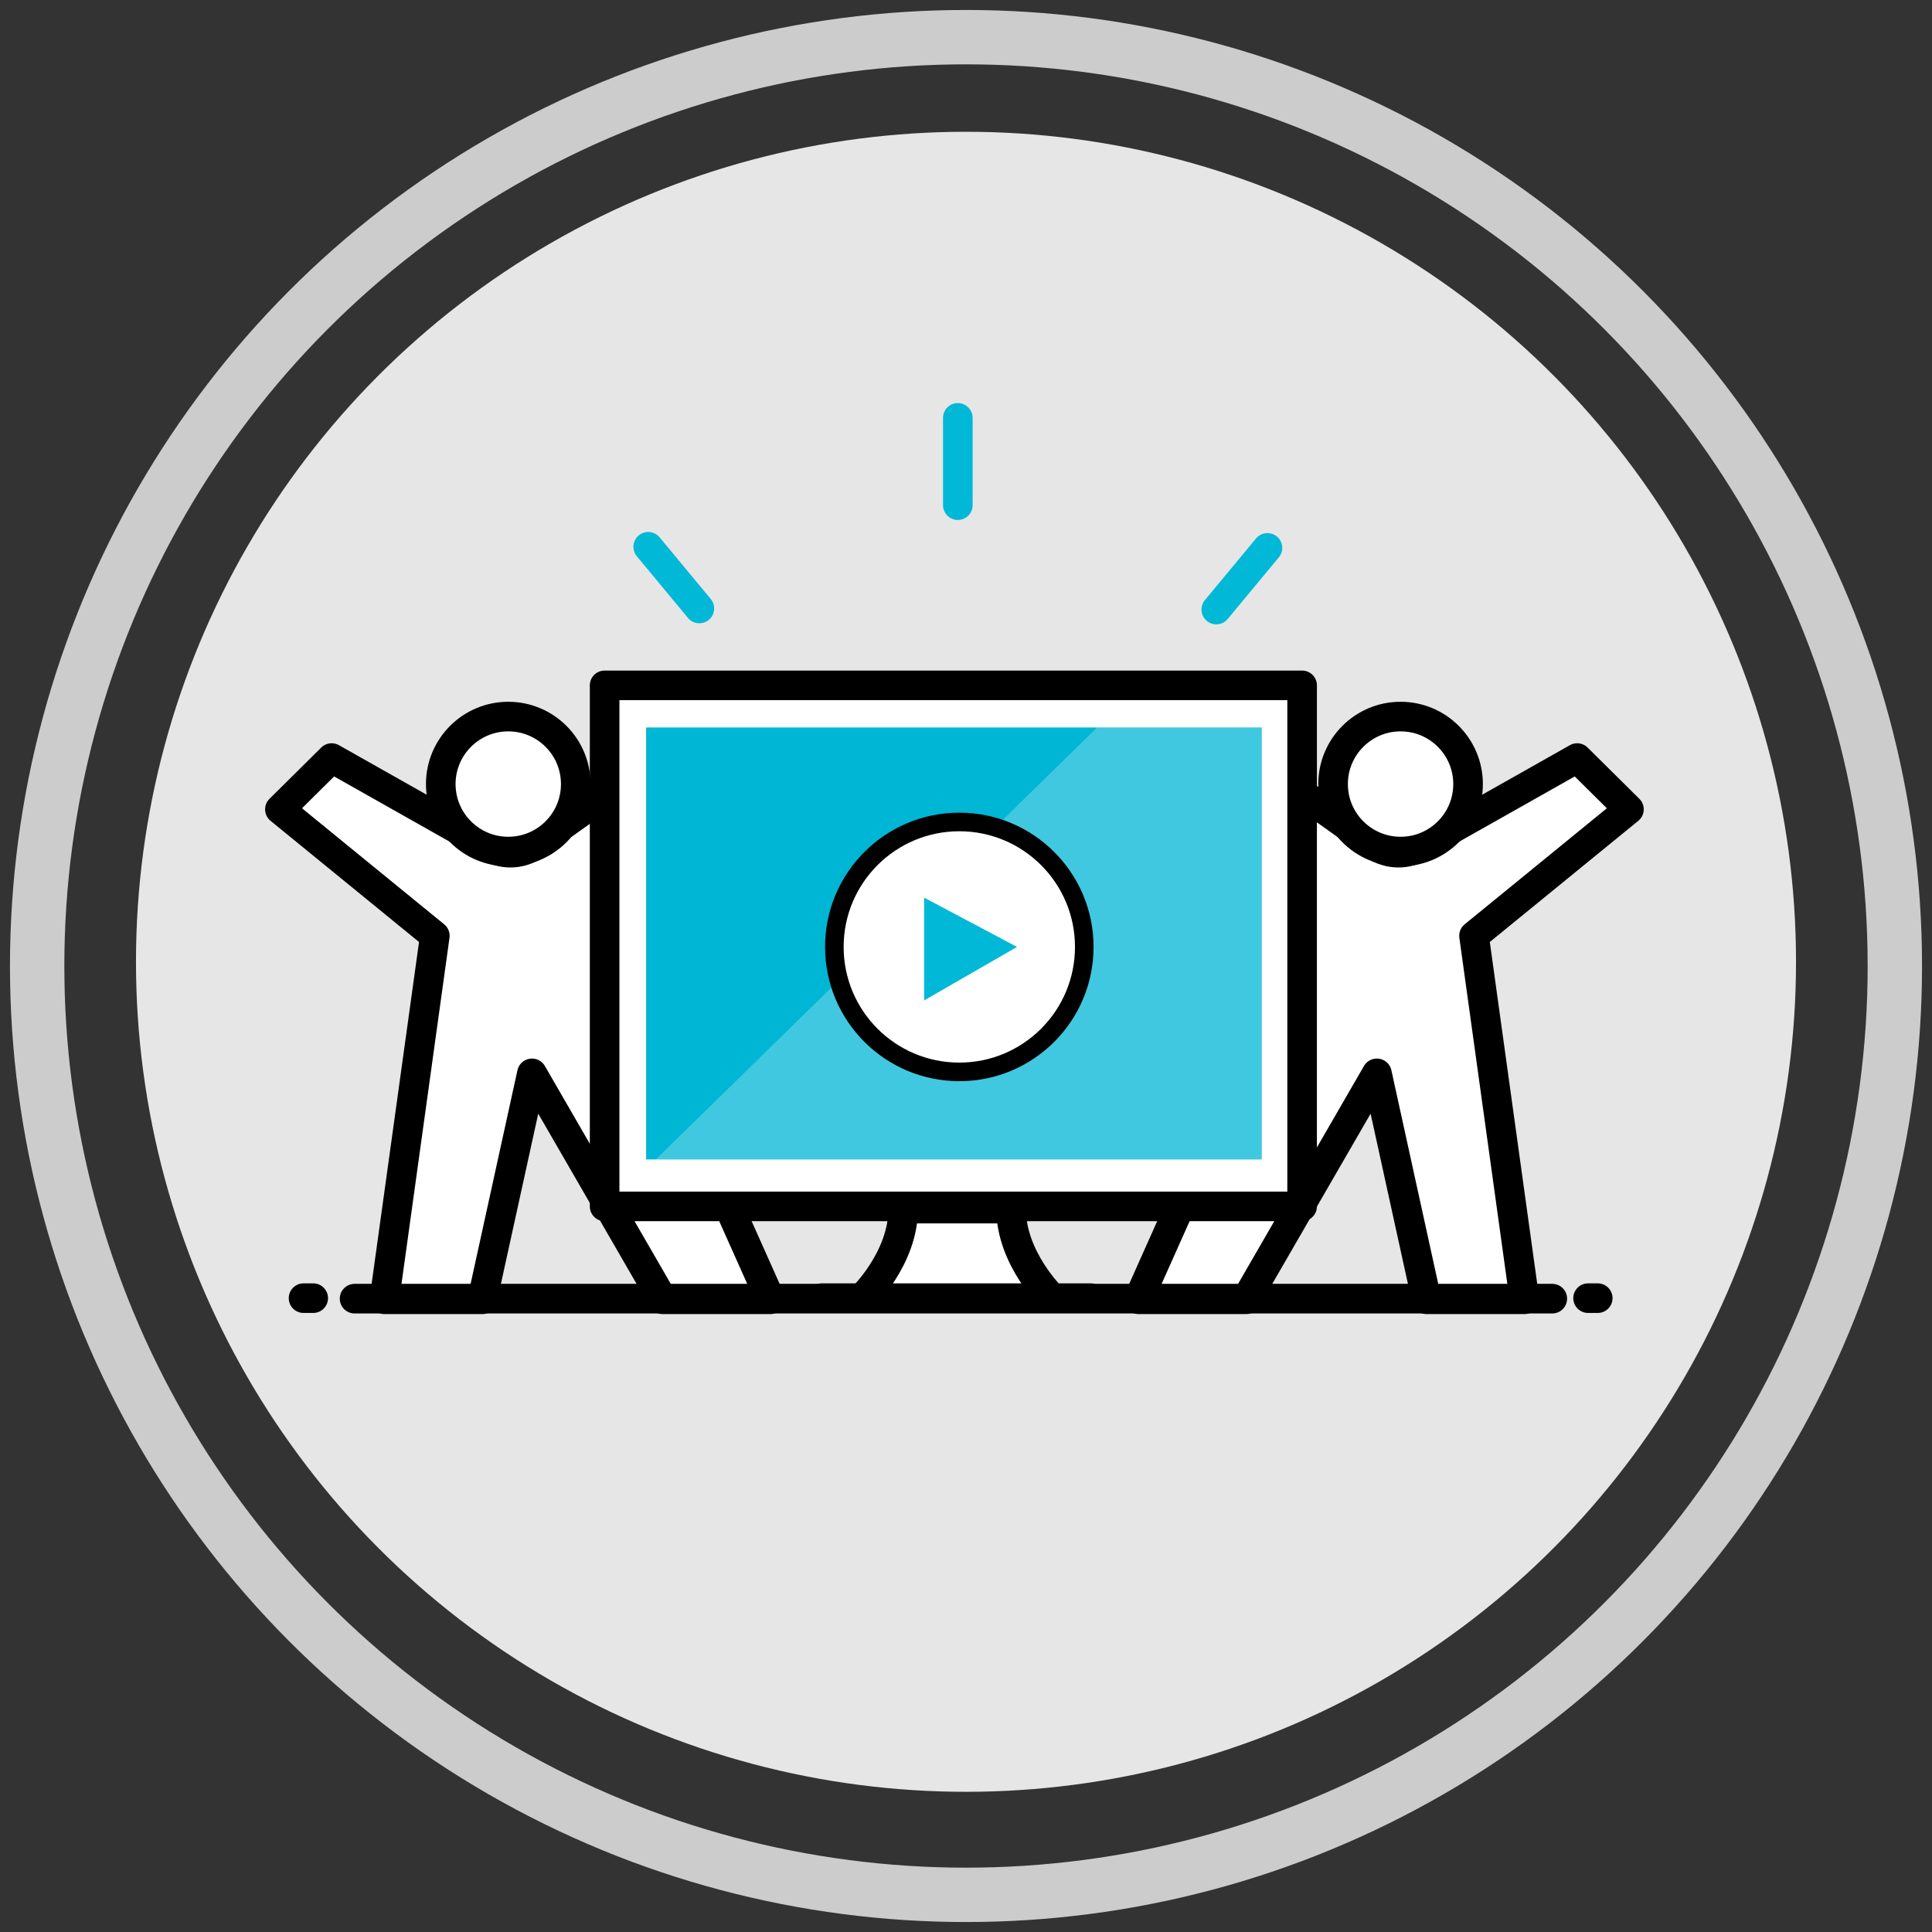 <?xml version="1.0" encoding="UTF-8"?><svg id="Publishing_Rules" xmlns="http://www.w3.org/2000/svg" viewBox="0 0 156 156"><rect x="0" y="0" width="156" height="156" fill="#333333" stroke="none"/><defs><style>.cls-1{stroke:#01b8d7;}.cls-1,.cls-2,.cls-3,.cls-4{fill:none;}.cls-1,.cls-2,.cls-3,.cls-5,.cls-6{stroke-linecap:round;}.cls-1,.cls-3,.cls-7,.cls-6{stroke-linejoin:round;}.cls-1,.cls-3,.cls-5,.cls-6{stroke-width:2.39px;}.cls-8,.cls-7,.cls-9,.cls-5,.cls-6{fill:#fff;}.cls-2{stroke-width:1.5px;}.cls-2,.cls-3,.cls-7,.cls-5,.cls-6{stroke:#000;}.cls-2,.cls-4,.cls-5{stroke-miterlimit:10;}.cls-7{stroke-width:2.39px;}.cls-10{fill:#e6e6e6;}.cls-11{fill:#01b8d7;}.cls-9{opacity:.25;}.cls-4{stroke:#ccc;stroke-width:4.39px;}.cls-12{fill:#00b6d5;}</style></defs><g id="Webinar"><g><circle class="cls-4" cx="78" cy="78" r="75"/><circle class="cls-10" cx="78" cy="77.66" r="67.02"/><path class="cls-6" d="M42.95,86.67l-4,18.24h-7.91l4.07-29.35-12.51-10.21,4.18-4.14,12.75,7.2c1.23,.69,2.76,.56,3.85-.33l16.55-11.8,3.3,3.45-12.4,14.82c-.88,1.05-1.08,2.5-.52,3.75l11.89,26.61h-8.7l-10.54-18.24Z"/><circle class="cls-5" cx="41.04" cy="63.31" r="5.45"/><path class="cls-6" d="M111.18,86.67l4,18.24h7.91l-4.07-29.35,12.51-10.21-4.18-4.14-12.75,7.2c-1.23,.69-2.76,.56-3.85-.33l-16.55-11.8-3.3,3.45,12.4,14.82c.88,1.05,1.08,2.5,.52,3.75l-11.89,26.61h8.7l10.54-18.24Z"/><circle class="cls-5" cx="113.09" cy="63.31" r="5.45"/><line class="cls-6" x1="28.63" y1="104.86" x2="125.34" y2="104.86"/><line class="cls-6" x1="128.23" y1="104.82" x2="129.01" y2="104.82"/><line class="cls-6" x1="24.51" y1="104.82" x2="25.29" y2="104.82"/><line class="cls-1" x1="77.34" y1="40.79" x2="77.34" y2="33.74"/><line class="cls-1" x1="56.47" y1="49.13" x2="52.34" y2="44.15"/><line class="cls-1" x1="98.21" y1="49.22" x2="102.34" y2="44.24"/></g><g><line class="cls-3" x1="66.36" y1="104.82" x2="88.06" y2="104.82"/><path class="cls-6" d="M81.64,97.59c0,4.05,3.33,7.23,3.33,7.23h-15.37s3.33-3.18,3.33-7.23h8.72Z"/><rect class="cls-7" x="48.82" y="55.34" width="56.32" height="42.07"/><rect class="cls-12" x="52.17" y="58.74" width="49.71" height="34.88"/><polygon class="cls-9" points="101.88 93.62 52.95 93.62 88.59 58.74 101.88 58.74 101.88 93.62"/></g><g><circle class="cls-2" cx="77.48" cy="76.46" r="9.97"/><ellipse class="cls-8" cx="77.42" cy="76.46" rx="10.18" ry="10.23"/><circle class="cls-2" cx="77.46" cy="76.46" r="10.09"/><polygon class="cls-11" points="74.62 72.48 74.62 80.78 82.12 76.46 74.62 72.48"/></g></g></svg>